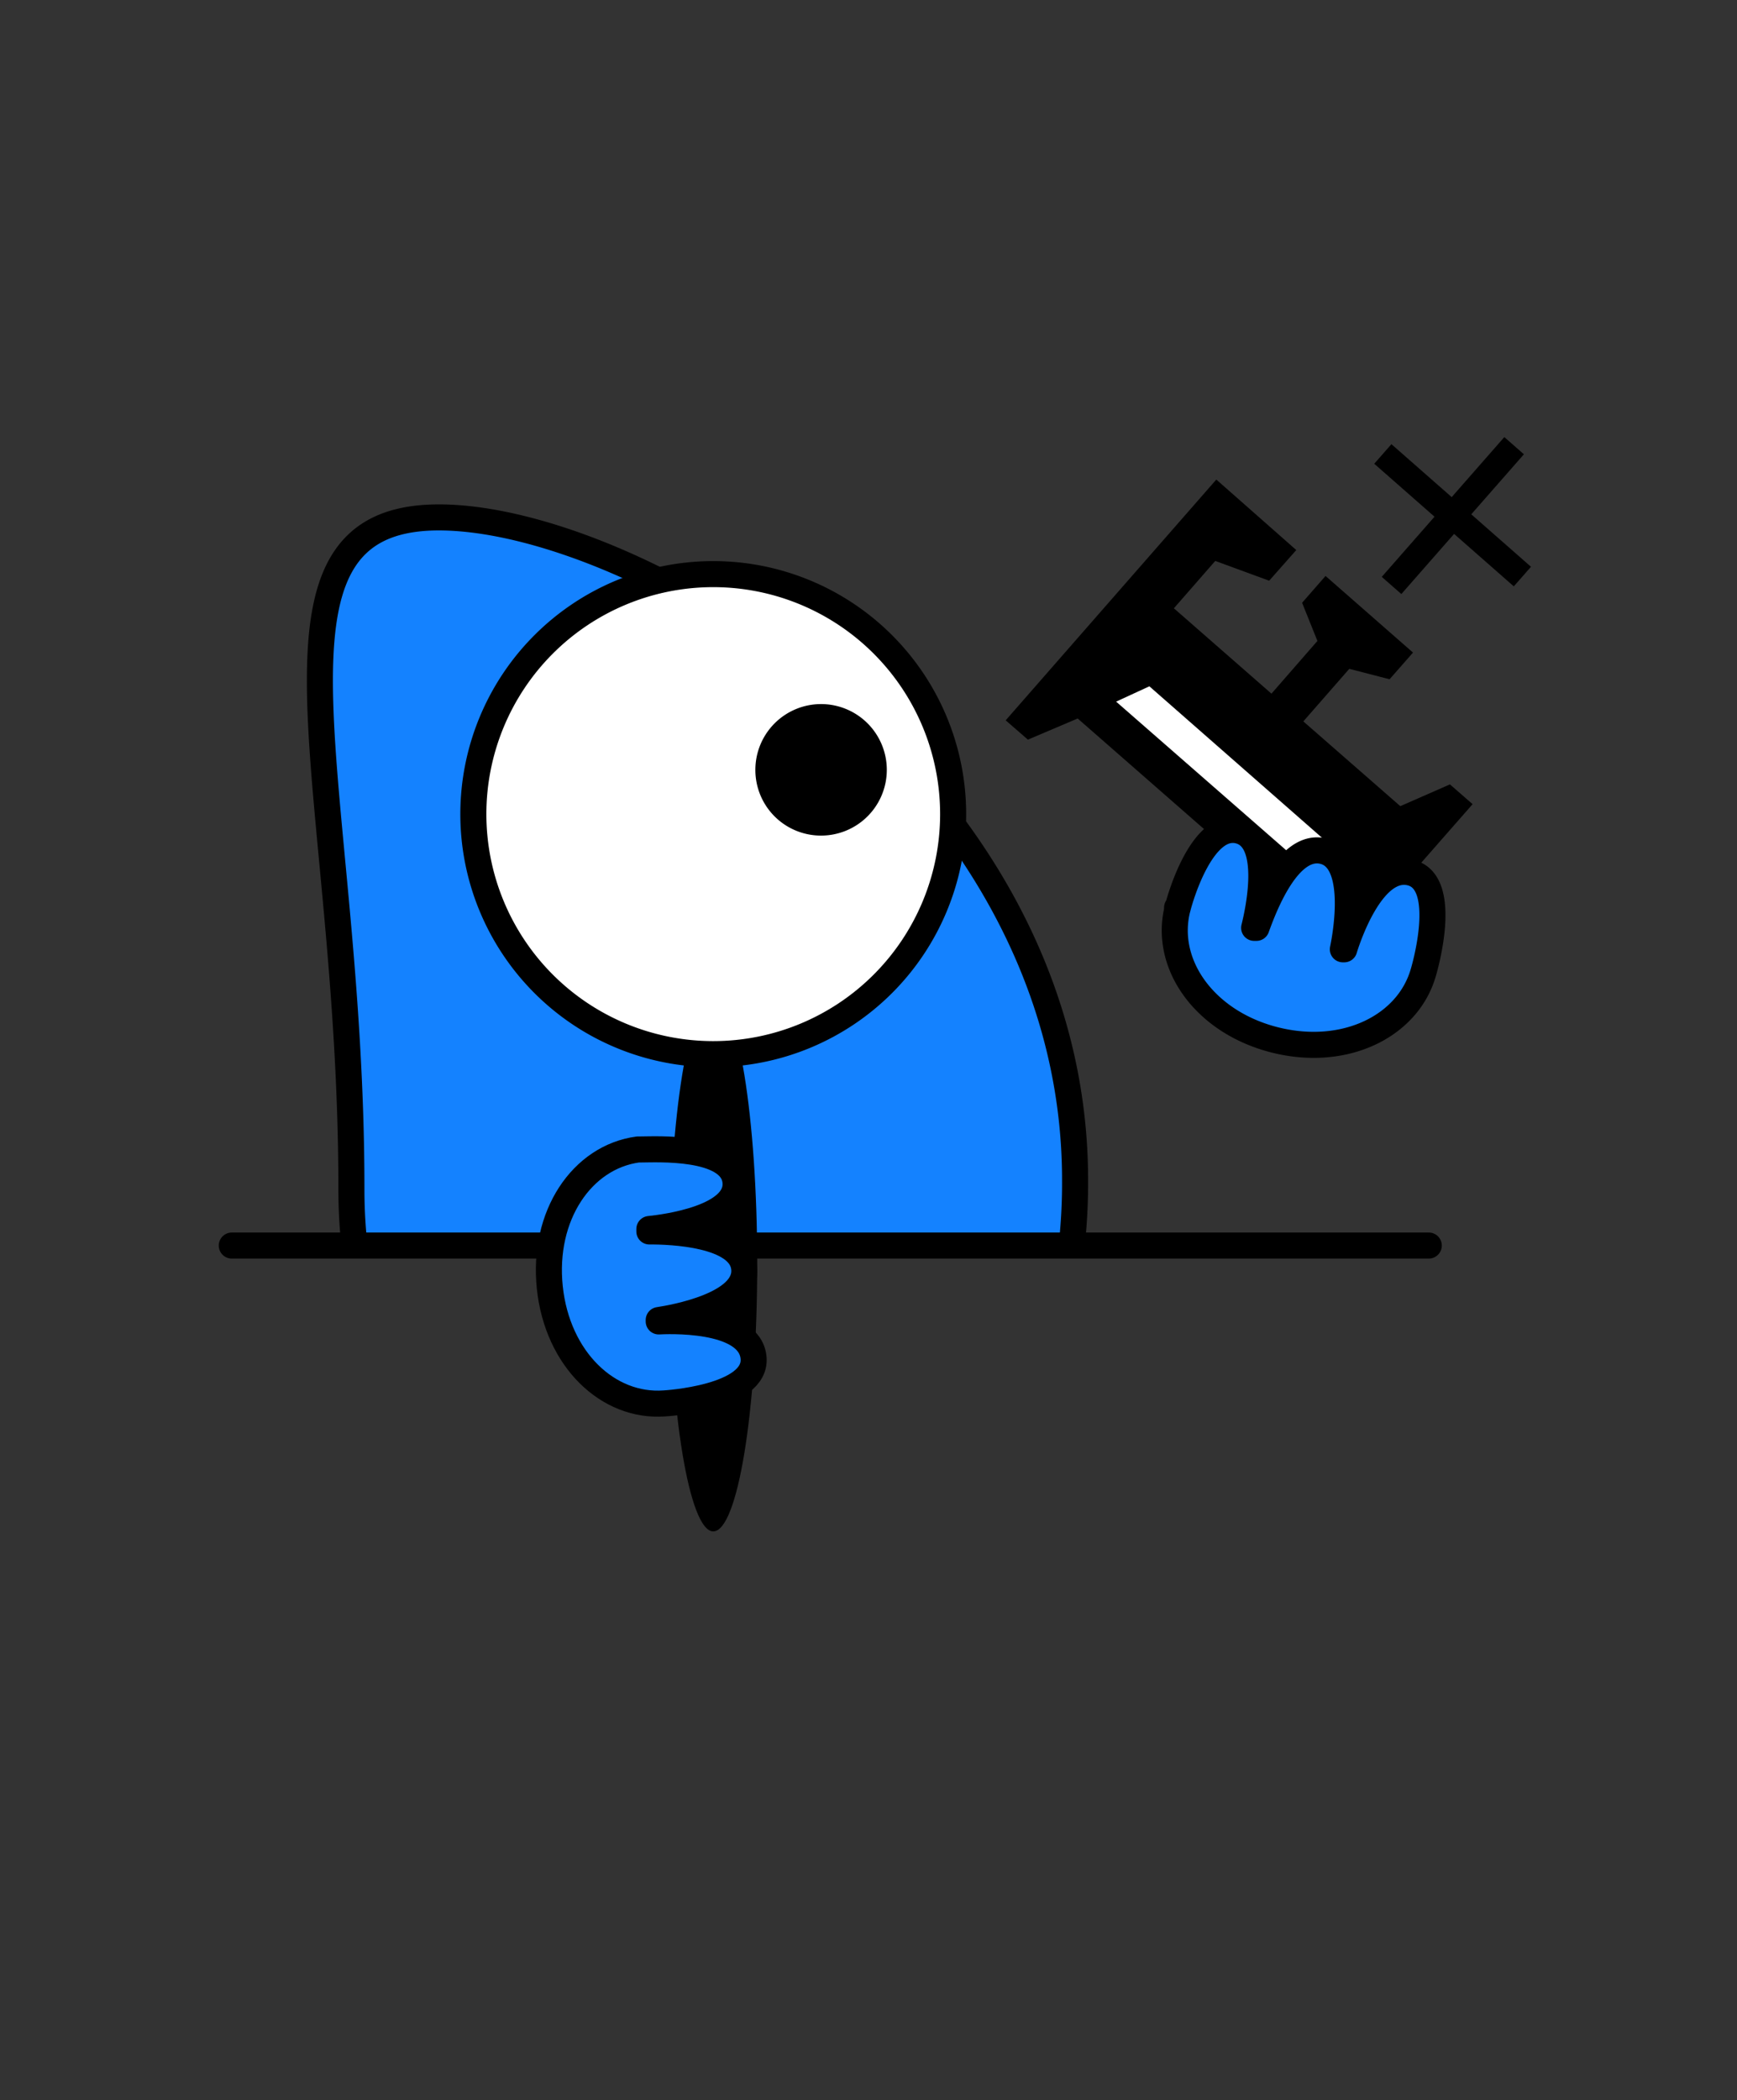 <svg id="Ebene_1" data-name="Ebene 1" xmlns="http://www.w3.org/2000/svg" viewBox="0 0 113.39 137.03"><rect x="0" y="0" width="113.39" height="137.03" fill="#333333" stroke="none"/><defs><style>.cls-1{fill:#fff;}.cls-2,.cls-4,.cls-5,.cls-6{fill:none;stroke:#000;stroke-width:1.7px;}.cls-3{fill:#1482ff;}.cls-4,.cls-5{stroke-linecap:round;}.cls-4{stroke-linejoin:round;}.cls-5{stroke-miterlimit:10;}.cls-6{stroke-linecap:square;}</style></defs><polygon class="cls-1" points="70.28 45.53 87.44 59 90.77 53.41 83.07 46.14 76.67 41.05 73.33 41.64 70.28 45.53"/><path d="M72.86,45.78l2.17-1L86.57,54.9l-.66,2.28ZM65.65,47l1.45,1.26,3.25-1.38L85.12,59.8l-1,3.38,1.48,1.29,10.53-12-1.48-1.29L91.41,52.6l-6.33-5.53,3-3.43,2.63.68,1.53-1.74-5.71-5L85,39.33l1,2.49-3,3.44-6.37-5.57,2.7-3.09,3.52,1.29,1.77-2L79.4,31.29Z"/><path class="cls-2" d="M90.27,29.62l9.11,8m-8.54.58,8-9.12"/><path class="cls-3" d="M70,80.87A37.57,37.57,0,0,0,70.18,77c0-26.52-28.48-43.24-41.53-43.24s-5.71,17.31-5.71,43.83A33.44,33.44,0,0,0,23.11,81"/><path class="cls-4" d="M70,80.87A37.57,37.57,0,0,0,70.18,77c0-26.52-28.48-43.24-41.53-43.24s-5.71,17.31-5.71,43.83A33.44,33.44,0,0,0,23.11,81"/><line class="cls-5" x1="93.27" y1="81.27" x2="15.13" y2="81.27"/><path d="M46.56,99.92c1.59,0,2.87-7.81,2.87-17.44S48.15,65,46.56,65,43.7,72.85,43.7,82.48,45,99.92,46.56,99.92"/><path class="cls-1" d="M46.56,68.78A15.66,15.66,0,1,0,30.9,53.12,15.66,15.66,0,0,0,46.56,68.78"/><path class="cls-6" d="M46.56,68.78A15.66,15.66,0,1,0,30.9,53.12,15.66,15.66,0,0,0,46.56,68.78Z"/><path class="cls-3" d="M41.82,75h-.17c-3.66.49-6.25,4.31-5.76,9s3.8,7.84,7.48,7.57h0s6.09-.34,5.82-3S43.41,86.2,43,86.22v-.09c1-.15,5.83-1,5.58-3.38-.23-2.24-4.79-2.41-6.19-2.4l0-.16c1-.1,5.87-.72,5.62-3.1S42.79,75,41.82,75Z"/><path class="cls-4" d="M41.82,75h-.17c-3.66.49-6.25,4.31-5.76,9s3.8,7.84,7.48,7.57h0s6.09-.34,5.82-3S43.41,86.2,43,86.22v-.09c1-.15,5.83-1,5.58-3.38-.23-2.24-4.79-2.41-6.19-2.4l0-.16c1-.1,5.87-.72,5.62-3.1S42.79,75,41.82,75Z"/><path class="cls-3" d="M76.84,59.22a.13.13,0,0,0,0,.06l0,.11h0C76,63,78.71,66.73,83.25,67.86s8.67-.89,9.67-4.43h0s1.77-5.85-.83-6.49-4.22,4.61-4.34,5l-.09,0c.21-1,1.06-5.82-1.26-6.4s-3.9,3.68-4.38,5l-.15,0c.25-1,1.33-5.76-1-6.34s-3.77,4.14-4,5.08Z"/><path class="cls-4" d="M76.84,59.22a.13.13,0,0,0,0,.06l0,.11h0C76,63,78.71,66.73,83.25,67.86s8.67-.89,9.67-4.43h0s1.77-5.85-.83-6.49-4.22,4.61-4.34,5l-.09,0c.21-1,1.06-5.82-1.26-6.4s-3.9,3.68-4.38,5l-.15,0c.25-1,1.33-5.76-1-6.34s-3.77,4.14-4,5.08Z"/><path d="M53.59,54.52a4.29,4.29,0,1,0-4.28-4.28,4.28,4.28,0,0,0,4.28,4.28"/></svg>